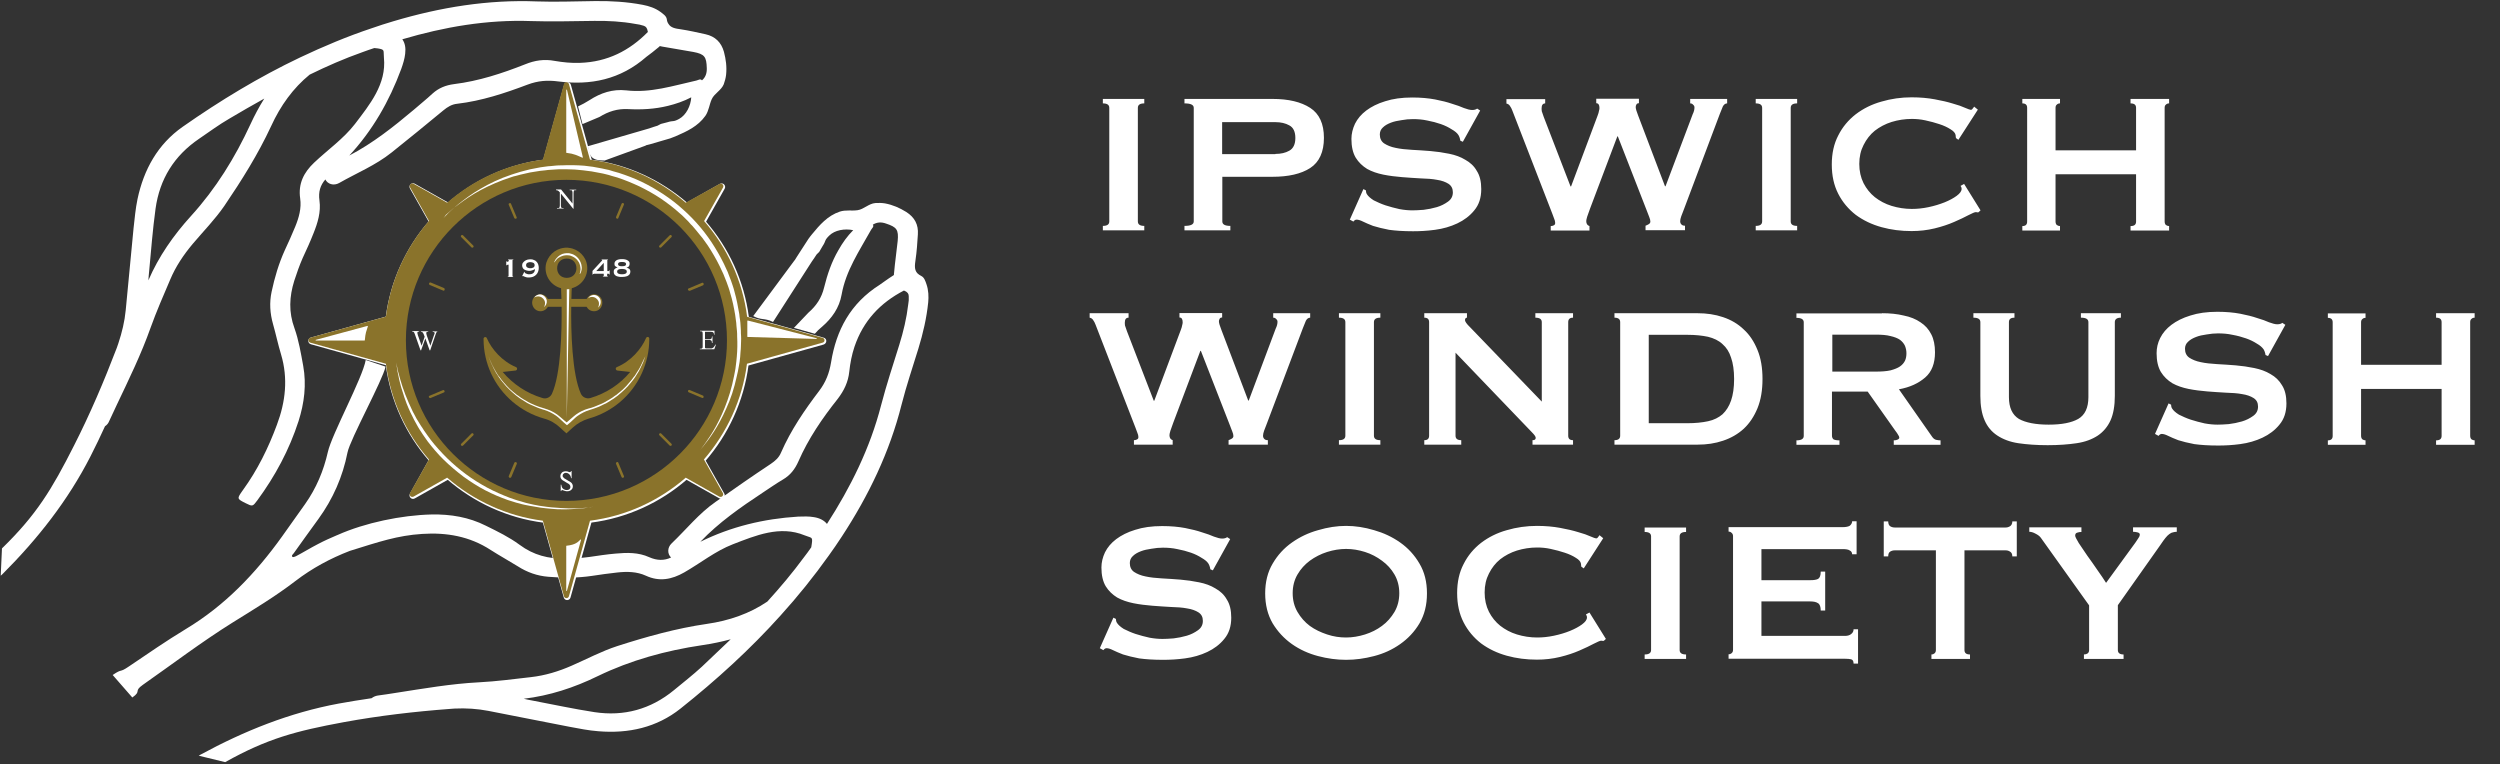 <?xml version="1.0" encoding="utf-8"?>
<!-- Generator: Adobe Illustrator 27.6.1, SVG Export Plug-In . SVG Version: 6.00 Build 0)  -->
<svg version="1.1" id="Layer_1" xmlns="http://www.w3.org/2000/svg" xmlns:xlink="http://www.w3.org/1999/xlink" x="0px" y="0px"
	 viewBox="0 0 1400 428" style="enable-background:new 0 0 1400 428;" xml:space="preserve">
<rect x="0" y="0" width="1400" height="428" fill="#333333" stroke="none"/>
<style type="text/css">
	.st0{clip-path:url(#SVGID_00000155135193110751597470000011864860989572094607_);}
	.st1{fill:#FFFFFF;}
	.st2{fill:#8A732B;}
	.st3{fill:none;stroke:#FFFFFF;stroke-miterlimit:10;}
</style>
<g>
	<defs>
		<rect id="SVGID_1_" y="0" width="1400" height="428"/>
	</defs>
	<clipPath id="SVGID_00000088124321980738223580000003822457693227319472_">
		<use xlink:href="#SVGID_1_"  style="overflow:visible;"/>
	</clipPath>
	<g style="clip-path:url(#SVGID_00000088124321980738223580000003822457693227319472_);">
		<path class="st1" d="M617.6,126.5c2.4,0,3.6-0.8,3.6-2.5V60.4c0-1.7-1.2-2.5-3.6-2.5v-2.5h23.2v2.5c-2.4,0-3.6,0.8-3.6,2.5V124
			c0,1.7,1.2,2.5,3.6,2.5v2.5h-23.2V126.5z M714.2,86.2c3.1,0,5.7-0.6,7.8-1.8c2.2-1.2,3.4-3.6,3.4-7.1s-1.1-5.9-3.4-7.1
			c-2.1-1.2-4.8-1.8-7.8-1.8h-29.8v17.9H714.2z M663.3,129v-2.5c3.5,0,5.2-0.8,5.2-2.5V60.4c0-1.7-1.7-2.5-5.2-2.5v-2.5h49.3
			c9,0,16,1.7,21.1,5c5.1,3.3,7.7,8.9,7.7,16.8s-2.6,13.6-7.7,16.9c-5.1,3.3-12.2,4.9-21.1,4.9h-28.1V124c0,1.7,1.5,2.5,4.5,2.5v2.5
			H663.3z M763.5,105.9l1.4,0.7c0,0.8,0.2,1.6,0.6,2.2c0.7,1.1,1.9,2.2,3.8,3.4c2,1,4.2,2,6.6,2.8c2.5,0.8,5.1,1.5,7.8,2.1
			c2.7,0.5,5.1,0.7,7.3,0.7c1.6,0,3.6-0.1,6.2-0.3c2.5-0.3,5-0.8,7.4-1.5c2.4-0.7,4.5-1.8,6.3-3.1s2.7-3,2.7-5.2
			c0-2.1-0.8-3.7-2.5-4.8c-1.6-1-3.7-1.8-6.4-2.2c-2.6-0.5-5.6-0.7-9.1-0.8c-3.4-0.2-6.8-0.4-10.4-0.7s-7-0.7-10.5-1.4
			c-3.4-0.7-6.4-1.7-9.1-3.2c-2.6-1.6-4.8-3.7-6.4-6.3c-1.6-2.7-2.4-6.2-2.4-10.5c0-2.9,0.7-5.7,2-8.5c1.4-2.8,3.5-5.3,6.3-7.4
			c2.8-2.1,6.3-3.9,10.6-5.2c4.3-1.4,9.3-2.1,15.1-2.1c4.9,0,9.2,0.4,12.9,1.1c3.6,0.7,6.8,1.5,9.4,2.4c2.7,0.8,4.9,1.6,6.7,2.4
			c1.9,0.7,3.4,1.1,4.6,1.1c1.3,0,2.2-0.3,2.8-0.8l1.7,1.1l-9.7,17.5l-1.4-0.6c-0.2-1.3-0.6-2.4-1.1-3.2c-0.7-1.1-2-2.2-3.8-3.2
			c-1.7-1.1-3.7-2.1-6-2.9c-2.3-0.8-4.9-1.5-7.6-2c-2.7-0.6-5.4-0.8-8.1-0.8c-2.1,0-4.2,0.2-6.4,0.6c-2.1,0.3-4.1,0.7-5.9,1.4
			c-1.8,0.7-3.3,1.5-4.5,2.7c-1.1,1-1.7,2.3-1.7,3.9c0,2.2,0.8,3.9,2.4,5c1.7,1.1,3.8,2,6.4,2.5c2.7,0.6,5.7,0.9,9.1,1.1
			c3.5,0.2,7,0.4,10.5,0.7c3.5,0.3,7,0.8,10.4,1.5c3.5,0.7,6.5,1.8,9.1,3.4c2.7,1.5,4.9,3.5,6.4,6.2c1.7,2.6,2.5,6,2.5,10.2
			c0,4.9-1.3,8.8-3.9,11.9c-2.5,3.1-5.7,5.5-9.5,7.3c-3.8,1.8-8,3-12.5,3.6c-4.4,0.6-8.5,0.8-12.3,0.8c-5.3,0-9.8-0.3-13.4-0.8
			c-3.5-0.7-6.5-1.4-9-2.2c-2.3-0.9-4.2-1.7-5.6-2.4c-1.4-0.7-2.6-1.1-3.6-1.1c-0.7,0-1.3,0.4-1.8,1.1l-2-1.1L763.5,105.9z
			 M865.4,57.9c-1.4,0-2.1,0.9-2.1,2.7c0,0.5,0,1,0.1,1.7c0.2,0.7,0.6,1.7,1.1,3.2l15,38.9h0.3l14.8-39.5c0.5-1.2,0.7-2.1,0.8-2.7
			c0.2-0.7,0.3-1.2,0.3-1.7c0-1.8-0.6-2.7-1.8-2.7v-2.5h23.9v2.5c-0.7,0-1.1,0.2-1.4,0.7c-0.3,0.5-0.4,1-0.4,1.5
			c0,0.9,0.5,2.5,1.4,4.8l15,39.5h0.3L947.9,64c0.7-1.4,1-2.7,1-3.8c0-0.6-0.2-1.1-0.7-1.5c-0.5-0.6-1-0.8-1.7-0.8v-2.5h20.7v2.5
			c-1,0-1.8,0.6-2.4,1.7c-0.5,1.1-1,2.5-1.7,4.2L943,117.2c-0.6,1.5-1.1,2.8-1.5,3.9c-0.4,1.1-0.6,2.1-0.6,2.8
			c0,0.7,0.2,1.3,0.7,1.8c0.5,0.5,1.1,0.7,2,0.7v2.5h-22.1v-2.5c0.6-0.2,1.1-0.5,1.7-0.8c0.7-0.4,1-0.9,1-1.5c0-0.7-0.2-1.6-0.6-2.5
			c-0.3-0.9-0.8-2.2-1.5-3.9l-16.1-41.3h-0.3l-15.3,40.5c-1.4,3.6-2.1,5.9-2.1,6.9c0,1.5,0.6,2.4,1.8,2.8v2.5h-21.7v-2.5
			c0.6,0,1.1-0.1,1.7-0.4s0.8-0.7,0.8-1.4c0-0.7-0.2-1.5-0.6-2.4c-0.3-0.8-0.6-1.7-1-2.7l-22.4-57.8c-0.4-1-0.8-1.9-1.3-2.5
			c-0.4-0.7-1-1.2-2-1.4v-2.5h21.7V57.9z M983.2,126.5c2.4,0,3.6-0.8,3.6-2.5V60.4c0-1.7-1.2-2.5-3.6-2.5v-2.5h23.2v2.5
			c-2.4,0-3.6,0.8-3.6,2.5V124c0,1.7,1.2,2.5,3.6,2.5v2.5h-23.2V126.5z M1107.9,118.9c-0.3,0-0.6,0-0.8,0c-0.2-0.1-0.4-0.1-0.7-0.1
			c-0.6,0-1.9,0.6-4.1,1.7c-2.1,1.1-4.7,2.4-8,3.8c-3.2,1.4-6.8,2.6-10.9,3.6c-4.1,1-8.4,1.5-12.9,1.5c-5.9,0-11.5-0.7-16.9-2.2
			c-5.4-1.5-10.2-3.8-14.4-6.9c-4.1-3.2-7.4-7.1-9.8-11.8c-2.4-4.7-3.6-10.1-3.6-16.4c0-6.2,1.2-11.6,3.6-16.2
			c2.4-4.8,5.7-8.7,9.8-11.9c4.2-3.2,9-5.6,14.4-7.1c5.4-1.6,11.1-2.4,16.9-2.4c4.8,0,9.1,0.4,12.9,1.1c3.9,0.7,7.3,1.5,10.2,2.4
			c2.9,0.8,5.2,1.6,6.9,2.4c1.7,0.7,2.7,1.1,3.1,1.1c0.5,0,0.8-0.2,1.1-0.7c0.4-0.5,0.7-0.8,0.8-1.1l2.1,1.7l-10.9,16.9l-1.4-1
			c0-0.3,0-0.6-0.1-0.8c0-0.3,0-0.6-0.1-1c-0.2-1-1.1-2.1-2.8-3.1c-1.7-1.1-3.8-2.1-6.3-2.9c-2.4-0.8-5-1.5-7.8-2.1
			c-2.7-0.6-5.2-0.8-7.6-0.8c-3.9,0-7.7,0.6-11.3,1.7c-3.5,1.1-6.7,2.8-9.4,4.9c-2.6,2.1-4.7,4.8-6.3,8c-1.6,3.1-2.4,6.6-2.4,10.6
			c0,4,0.8,7.6,2.4,10.8c1.6,3.1,3.7,5.7,6.3,7.8c2.7,2.1,5.8,3.8,9.4,4.9c3.6,1.1,7.4,1.7,11.3,1.7c3,0,6.1-0.3,9.4-1
			c3.3-0.7,6.2-1.6,9-2.7c2.7-1.1,4.9-2.3,6.7-3.6c1.9-1.4,2.8-2.7,2.8-3.9c0-0.7-0.2-1.2-0.6-1.7l2-1.1l9.2,14.8L1107.9,118.9z
			 M1196.2,60.4c0-1.7-1-2.5-3.1-2.5v-2.5h21.6v2.5c-0.7,0-1.3,0.2-1.8,0.7c-0.5,0.4-0.7,1-0.7,1.8V124c0,0.8,0.2,1.5,0.7,2
			c0.6,0.4,1.2,0.6,1.8,0.6v2.5h-21.6v-2.5c2.1,0,3.1-0.8,3.1-2.5V97.6h-45.1V124c0,0.8,0.2,1.5,0.7,2c0.6,0.4,1.2,0.6,1.8,0.6v2.5
			h-21.1v-2.5c1.8,0,2.7-0.8,2.7-2.5V60.4c0-1.7-0.9-2.5-2.7-2.5v-2.5h21.1v2.5c-0.7,0-1.3,0.2-1.8,0.7c-0.5,0.4-0.7,1-0.7,1.8v23.8
			h45.1V60.4z M632,177.9c-1.4,0-2.1,0.9-2.1,2.7c0,0.5,0,1,0.1,1.7c0.2,0.7,0.6,1.7,1.1,3.2l15,38.9h0.3l14.8-39.5
			c0.5-1.2,0.7-2.1,0.8-2.7c0.2-0.7,0.3-1.2,0.3-1.7c0-1.8-0.6-2.7-1.8-2.7v-2.5h23.9v2.5c-0.7,0-1.1,0.2-1.4,0.7
			c-0.3,0.5-0.4,1-0.4,1.5c0,0.9,0.5,2.5,1.4,4.8l15,39.5h0.3l15.1-40.3c0.7-1.4,1-2.7,1-3.8c0-0.6-0.2-1.1-0.7-1.5
			c-0.5-0.6-1-0.8-1.7-0.8v-2.5h20.7v2.5c-1,0-1.8,0.6-2.4,1.7c-0.5,1.1-1,2.5-1.7,4.2l-20.2,53.5c-0.6,1.5-1.1,2.8-1.5,3.9
			c-0.4,1.1-0.6,2.1-0.6,2.8c0,0.7,0.2,1.3,0.7,1.8c0.5,0.5,1.1,0.7,2,0.7v2.5H688v-2.5c0.6-0.2,1.1-0.5,1.7-0.8
			c0.7-0.4,1-0.9,1-1.5c0-0.7-0.2-1.6-0.6-2.5c-0.3-0.9-0.8-2.2-1.5-3.9l-16.1-41.3h-0.3L657,236.8c-1.4,3.6-2.1,5.9-2.1,6.9
			c0,1.5,0.6,2.4,1.8,2.8v2.5H635v-2.5c0.6,0,1.1-0.1,1.7-0.4s0.8-0.7,0.8-1.4c0-0.7-0.2-1.5-0.6-2.4c-0.3-0.8-0.6-1.7-1-2.7
			l-22.4-57.8c-0.4-1-0.8-1.9-1.3-2.5c-0.4-0.7-1-1.2-2-1.4v-2.5H632V177.9z M749.8,246.5c2.4,0,3.6-0.8,3.6-2.5v-63.6
			c0-1.7-1.2-2.5-3.6-2.5v-2.5h23.2v2.5c-2.4,0-3.6,0.8-3.6,2.5V244c0,1.7,1.2,2.5,3.6,2.5v2.5h-23.2V246.5z M797.6,246.5
			c1.8,0,2.7-0.8,2.7-2.5v-63.6c0-1.7-0.9-2.5-2.7-2.5v-2.5h23.9v2.5c-0.7,0-1.1,0.5-1.1,1.4c0,0.7,0.9,2.1,2.8,3.9l40.2,41.7v-44.5
			c0-1.7-1.2-2.5-3.6-2.5v-2.5h21.1v2.5c-1.8,0-2.7,0.8-2.7,2.5V244c0,1.7,0.9,2.5,2.7,2.5v2.5h-22.7v-2.5c1.2,0,1.8-0.4,1.8-1.3
			c0-0.7-0.7-1.7-2.2-3.2l-42.7-44.5V244c0,1.7,1.1,2.5,3.2,2.5v2.5h-20.7V246.5z M945,237c4.4,0,8.2-0.4,11.5-1.1
			c3.3-0.7,6-2.1,8.1-3.9c2.1-2,3.7-4.5,4.8-7.7c1.1-3.2,1.7-7.2,1.7-12c0-4.9-0.6-8.9-1.7-12c-1-3.2-2.6-5.7-4.8-7.6
			c-2.1-2-4.9-3.3-8.1-4.1c-3.3-0.7-7.1-1.1-11.5-1.1h-21.7V237H945z M950.6,175.4c5.1,0,9.9,0.7,14.3,2.2c4.5,1.5,8.4,3.8,11.6,6.9
			c3.3,3,5.8,6.8,7.7,11.5c1.9,4.6,2.8,10,2.8,16.2c0,6.3-0.9,11.7-2.8,16.4c-1.9,4.6-4.4,8.4-7.7,11.5c-3.3,3-7.1,5.2-11.6,6.7
			c-4.4,1.5-9.1,2.2-14.3,2.2h-46.5v-2.5c2.1,0,3.2-0.8,3.2-2.5v-63.6c0-1.7-1.1-2.5-3.2-2.5v-2.5H950.6z M1050.3,208.1
			c3.4,0,6.2-0.2,8.4-0.7c2.2-0.6,4-1.3,5.3-2.2c1.3-0.9,2.2-2,2.8-3.2c0.6-1.3,0.8-2.7,0.8-4.2c0-1.5-0.3-2.8-0.8-4.1
			c-0.6-1.3-1.5-2.4-2.8-3.4c-1.3-0.9-3.1-1.6-5.3-2.1c-2.2-0.6-5-0.8-8.4-0.8h-24.2v20.7H1050.3z M1053.9,175.4
			c4.5,0,8.5,0.4,12.2,1.3c3.6,0.7,6.8,2,9.4,3.8c2.6,1.7,4.6,3.9,6,6.7c1.4,2.7,2.1,6.1,2.1,10.1c0,6.2-1.8,10.9-5.5,14.1
			s-8.5,5.5-14.7,6.6l18.6,26.6c0.6,0.9,1.4,1.5,2.2,1.7c0.9,0.2,1.8,0.3,2.5,0.3v2.5h-26.2v-2.5c0.8,0,1.5-0.1,2.1-0.4
			c0.7-0.3,1-0.7,1-1.1s-0.2-1-0.6-1.5c-0.4-0.7-0.9-1.5-1.7-2.5l-15.4-21.8h-20V244c0,0.8,0.3,1.5,0.8,2c0.7,0.4,1.8,0.6,3.4,0.6
			v2.5H1006v-2.5c2.7,0,4.1-0.8,4.1-2.5v-63.6c0-1.7-1.4-2.5-4.1-2.5v-2.5H1053.9z M1128.1,177.9c-2.1,0-3.1,0.8-3.1,2.5v42
			c0,5.9,1.9,9.9,5.6,12.2c3.8,2.1,9.4,3.2,16.7,3.2s12.8-1.1,16.5-3.2c3.8-2.2,5.7-6.3,5.7-12.2v-42c0-1.7-1.4-2.5-4.2-2.5v-2.5
			h22.4v2.5c-2.2,0-3.4,0.8-3.4,2.5v41.3c0,5.5-0.8,10.1-2.4,13.7c-1.6,3.5-4,6.4-7.1,8.5c-3.2,2.1-7.1,3.6-11.9,4.3
			c-4.7,0.7-10.1,1.1-16.2,1.1c-6.2,0-11.6-0.4-16.4-1.1c-4.7-0.7-8.6-2.2-11.8-4.3c-3.2-2.1-5.6-5-7.1-8.5
			c-1.6-3.6-2.4-8.2-2.4-13.7v-41.3c0-1.7-1.3-2.5-3.9-2.5v-2.5h23V177.9z M1214.4,225.9l1.4,0.7c0,0.8,0.2,1.6,0.6,2.2
			c0.7,1.1,1.9,2.2,3.8,3.4c2,1,4.2,2,6.6,2.8c2.5,0.8,5.1,1.5,7.8,2.1c2.7,0.5,5.1,0.7,7.3,0.7c1.6,0,3.6-0.1,6.2-0.3
			c2.5-0.3,5-0.8,7.4-1.5c2.4-0.7,4.5-1.8,6.3-3.1c1.8-1.3,2.7-3,2.7-5.2s-0.8-3.7-2.5-4.8c-1.6-1-3.7-1.8-6.4-2.2
			c-2.6-0.5-5.7-0.7-9.1-0.8c-3.4-0.2-6.8-0.4-10.4-0.7c-3.5-0.3-7-0.7-10.5-1.4c-3.4-0.7-6.4-1.7-9.1-3.2c-2.6-1.6-4.8-3.7-6.4-6.3
			c-1.6-2.7-2.4-6.2-2.4-10.5c0-2.9,0.6-5.7,2-8.5c1.4-2.8,3.5-5.3,6.3-7.4c2.8-2.1,6.3-3.9,10.6-5.2c4.3-1.4,9.3-2.1,15.1-2.1
			c4.9,0,9.2,0.4,12.9,1.1c3.6,0.7,6.8,1.5,9.4,2.4c2.7,0.8,5,1.6,6.7,2.4c1.9,0.7,3.4,1.1,4.6,1.1c1.3,0,2.2-0.3,2.8-0.8l1.7,1.1
			l-9.7,17.5l-1.4-0.6c-0.2-1.3-0.6-2.4-1.1-3.2c-0.8-1.1-2-2.2-3.8-3.2c-1.7-1.1-3.7-2.1-6-2.9c-2.3-0.8-4.8-1.5-7.6-2
			c-2.7-0.6-5.4-0.8-8.1-0.8c-2,0-4.2,0.2-6.4,0.6c-2.2,0.3-4.1,0.7-5.9,1.4s-3.3,1.5-4.5,2.7c-1.1,1-1.7,2.3-1.7,3.9
			c0,2.2,0.8,3.9,2.4,5c1.7,1.1,3.8,2,6.4,2.5c2.7,0.6,5.7,0.9,9.1,1.1c3.4,0.2,6.9,0.4,10.5,0.7c3.5,0.3,7,0.8,10.4,1.5
			c3.4,0.7,6.5,1.8,9.1,3.4c2.7,1.5,4.8,3.5,6.4,6.2c1.7,2.6,2.5,6,2.5,10.2c0,4.9-1.3,8.8-3.9,11.9c-2.5,3.1-5.7,5.5-9.5,7.3
			c-3.8,1.8-8,3-12.5,3.6c-4.4,0.6-8.5,0.8-12.3,0.8c-5.3,0-9.8-0.3-13.4-0.8c-3.6-0.7-6.5-1.4-9-2.2c-2.3-0.9-4.2-1.7-5.6-2.4
			c-1.4-0.7-2.6-1.1-3.6-1.1c-0.7,0-1.3,0.4-1.8,1.1l-2-1.1L1214.4,225.9z M1367.3,180.4c0-1.7-1-2.5-3.1-2.5v-2.5h21.6v2.5
			c-0.7,0-1.3,0.2-1.8,0.7c-0.5,0.4-0.7,1-0.7,1.8V244c0,0.8,0.2,1.5,0.7,2c0.6,0.4,1.2,0.6,1.8,0.6v2.5h-21.6v-2.5
			c2.1,0,3.1-0.8,3.1-2.5v-26.3h-45.1V244c0,0.8,0.2,1.5,0.7,2c0.6,0.4,1.2,0.6,1.8,0.6v2.5h-21.1v-2.5c1.8,0,2.7-0.8,2.7-2.5v-63.6
			c0-1.7-0.9-2.5-2.7-2.5v-2.5h21.1v2.5c-0.7,0-1.3,0.2-1.8,0.7c-0.5,0.4-0.7,1-0.7,1.8v23.8h45.1V180.4z M623.5,345.9l1.4,0.7
			c0,0.8,0.2,1.6,0.6,2.2c0.7,1.1,1.9,2.2,3.8,3.4c2,1,4.2,2,6.6,2.8c2.5,0.8,5.1,1.5,7.8,2.1c2.7,0.5,5.1,0.7,7.3,0.7
			c1.6,0,3.6-0.1,6.2-0.3c2.5-0.3,5-0.8,7.4-1.5c2.4-0.7,4.5-1.8,6.3-3.1s2.7-3,2.7-5.2s-0.8-3.7-2.5-4.8c-1.6-1-3.7-1.8-6.4-2.2
			c-2.6-0.5-5.6-0.7-9.1-0.8c-3.4-0.2-6.8-0.4-10.4-0.7s-7-0.7-10.5-1.4c-3.4-0.7-6.4-1.7-9.1-3.2c-2.6-1.6-4.8-3.7-6.4-6.3
			c-1.6-2.7-2.4-6.2-2.4-10.5c0-2.9,0.7-5.7,2-8.5c1.4-2.8,3.5-5.3,6.3-7.4c2.8-2.1,6.3-3.9,10.6-5.2c4.3-1.4,9.3-2.1,15.1-2.1
			c4.9,0,9.2,0.4,12.9,1.1c3.6,0.7,6.8,1.5,9.4,2.4c2.7,0.8,4.9,1.6,6.7,2.4c1.9,0.7,3.4,1.1,4.6,1.1c1.3,0,2.2-0.3,2.8-0.8l1.7,1.1
			l-9.7,17.5l-1.4-0.6c-0.2-1.3-0.6-2.4-1.1-3.2c-0.7-1.1-2-2.2-3.8-3.2c-1.7-1.1-3.7-2.1-6-2.9c-2.3-0.8-4.9-1.5-7.6-2
			c-2.7-0.6-5.4-0.8-8.1-0.8c-2.1,0-4.2,0.2-6.4,0.6c-2.1,0.3-4.1,0.7-5.9,1.4c-1.8,0.7-3.3,1.5-4.5,2.7c-1.1,1-1.7,2.3-1.7,3.9
			c0,2.2,0.8,3.9,2.4,5c1.7,1.1,3.8,2,6.4,2.5c2.7,0.6,5.7,0.9,9.1,1.1c3.5,0.2,7,0.4,10.5,0.7s7,0.8,10.4,1.5
			c3.5,0.7,6.5,1.8,9.1,3.4c2.7,1.5,4.9,3.5,6.4,6.2c1.7,2.6,2.5,6,2.5,10.2c0,4.9-1.3,8.8-3.9,11.9c-2.5,3.1-5.7,5.5-9.5,7.3
			s-8,3-12.5,3.6c-4.4,0.6-8.5,0.8-12.3,0.8c-5.3,0-9.8-0.3-13.4-0.8c-3.5-0.7-6.5-1.4-9-2.2c-2.3-0.9-4.2-1.7-5.6-2.4
			c-1.4-0.7-2.6-1.1-3.6-1.1c-0.7,0-1.3,0.4-1.8,1.1l-2-1.1L623.5,345.9z M753.8,307.4c-3.5,0-7.1,0.6-10.6,1.7
			c-3.5,1.1-6.8,2.8-9.7,4.9c-2.8,2.1-5.1,4.6-6.9,7.7c-1.8,3.1-2.7,6.6-2.7,10.5c0,3.9,0.9,7.4,2.7,10.5c1.8,3.1,4.1,5.7,6.9,7.8
			c2.9,2.1,6.1,3.6,9.7,4.8s7.1,1.7,10.6,1.7s7.1-0.6,10.6-1.7s6.7-2.7,9.5-4.8c2.9-2.1,5.2-4.8,7-7.8c1.8-3.1,2.7-6.6,2.7-10.5
			c0-3.9-0.9-7.4-2.7-10.5c-1.8-3.1-4.1-5.6-7-7.7c-2.8-2.1-6-3.8-9.5-4.9C760.9,308,757.4,307.4,753.8,307.4z M753.8,294.5
			c5.1,0,10.4,0.8,15.7,2.4c5.3,1.5,10.2,3.8,14.6,6.9c4.4,3.1,8,7,10.8,11.8c2.8,4.7,4.2,10.2,4.2,16.7s-1.4,12-4.2,16.8
			c-2.8,4.7-6.4,8.5-10.8,11.6c-4.4,3.1-9.2,5.3-14.6,6.7s-10.5,2.1-15.7,2.1s-10.4-0.7-15.7-2.1s-10.2-3.6-14.6-6.7
			c-4.4-3.1-8-7-10.8-11.6c-2.8-4.8-4.2-10.4-4.2-16.8s1.4-12,4.2-16.7c2.8-4.8,6.4-8.7,10.8-11.8c4.4-3.1,9.2-5.4,14.6-6.9
			C743.5,295.3,748.7,294.5,753.8,294.5z M898.1,358.9c-0.3,0-0.6,0-0.8,0c-0.2-0.1-0.4-0.1-0.7-0.1c-0.6,0-1.9,0.6-4.1,1.7
			c-2.1,1.1-4.7,2.4-8,3.8c-3.2,1.4-6.8,2.6-10.9,3.6c-4.1,1-8.4,1.5-12.9,1.5c-5.9,0-11.5-0.7-16.9-2.2c-5.4-1.5-10.2-3.8-14.4-6.9
			c-4.1-3.2-7.4-7.1-9.8-11.8c-2.4-4.7-3.6-10.1-3.6-16.4c0-6.2,1.2-11.6,3.6-16.2c2.4-4.8,5.7-8.7,9.8-11.9c4.2-3.2,9-5.6,14.4-7.1
			c5.4-1.6,11.1-2.4,16.9-2.4c4.8,0,9.1,0.4,12.9,1.1c3.9,0.7,7.3,1.5,10.2,2.4c2.9,0.8,5.2,1.6,6.9,2.4c1.7,0.7,2.7,1.1,3.1,1.1
			c0.5,0,0.8-0.2,1.1-0.7c0.4-0.5,0.7-0.8,0.8-1.1l2.1,1.7l-10.9,16.9l-1.4-1c0-0.3,0-0.6-0.1-0.8c0-0.3,0-0.6-0.1-1
			c-0.2-1-1.1-2.1-2.8-3.1c-1.7-1.1-3.8-2.1-6.3-2.9c-2.4-0.8-5-1.5-7.8-2.1c-2.7-0.6-5.2-0.8-7.6-0.8c-3.9,0-7.7,0.6-11.3,1.7
			c-3.5,1.1-6.7,2.8-9.4,4.9c-2.6,2.1-4.7,4.8-6.3,8c-1.6,3.1-2.4,6.6-2.4,10.6s0.8,7.6,2.4,10.8c1.6,3.1,3.7,5.7,6.3,7.8
			c2.7,2.1,5.8,3.8,9.4,4.9c3.6,1.1,7.4,1.7,11.3,1.7c3,0,6.1-0.3,9.4-1c3.3-0.7,6.3-1.6,9-2.7c2.7-1.1,4.9-2.3,6.7-3.6
			c1.9-1.4,2.8-2.7,2.8-3.9c0-0.7-0.2-1.2-0.6-1.7l2-1.1l9.2,14.8L898.1,358.9z M921,366.5c2.4,0,3.6-0.8,3.6-2.5v-63.6
			c0-1.7-1.2-2.5-3.6-2.5v-2.5h23.2v2.5c-2.4,0-3.6,0.8-3.6,2.5V364c0,1.7,1.2,2.5,3.6,2.5v2.5H921V366.5z M1037.2,310.5
			c0-1-0.4-1.8-1.3-2.2c-0.8-0.6-2.1-0.8-4.1-0.8h-45.4v17.4h27.4c1.9,0,3.3-0.2,4.3-0.7c1-0.6,1.5-1.9,1.5-4.1h2.5v21.8h-2.5
			c0-2.1-0.5-3.5-1.5-4.1c-1-0.7-2.5-1-4.3-1h-27.4v19.3h46.8c1.4,0,2.5-0.3,3.4-1c0.9-0.7,1.4-1.5,1.4-2.7h2.5v19.2h-2.5
			c0-1.4-0.5-2.2-1.4-2.4c-0.8-0.2-2-0.3-3.4-0.3H968v-2.5c0.7,0,1.2-0.2,1.7-0.6c0.6-0.5,0.8-1.1,0.8-2v-63.6
			c0-0.8-0.3-1.4-0.8-1.8c-0.5-0.5-1-0.7-1.7-0.7v-2.5h63.8c2,0,3.3-0.3,4.1-0.8c0.8-0.7,1.3-1.5,1.3-2.5h2.5v18.5H1037.2z
			 M1100.1,364c0,1.7,1,2.5,3.1,2.5v2.5h-21.6v-2.5c0.7,0,1.2-0.2,1.7-0.6c0.6-0.5,0.8-1.1,0.8-2v-55.7H1061c-0.8,0-1.7,0.2-2.5,0.7
			c-0.8,0.5-1.1,1.4-1.1,2.7h-2.5V292h2.5c0,1.3,0.4,2.2,1.1,2.7c0.8,0.5,1.7,0.7,2.5,0.7h62.2c0.8,0,1.6-0.2,2.4-0.7
			c0.8-0.5,1.3-1.4,1.3-2.7h2.5v19.6h-2.5c0-1.3-0.4-2.2-1.3-2.7c-0.8-0.5-1.5-0.7-2.4-0.7h-23.1V364z M1165.6,295.4v2.5
			c-0.8,0-1.6,0.1-2.4,0.4c-0.7,0.2-1.1,0.7-1.1,1.7c0,0.6,0.7,1.9,2,4.1c1.4,2.1,3,4.4,4.8,7.1c1.9,2.6,3.8,5.3,5.7,8.1
			c2,2.8,3.6,5.2,4.8,7.1l16.4-22.5c0.8-1.1,1.4-2,1.8-2.7c0.5-0.7,0.7-1.3,0.7-1.8c0-0.7-0.5-1.1-1.4-1.3c-0.8-0.2-1.6-0.3-2.4-0.3
			v-2.5h24.5v2.5c-0.7,0-1.4,0.1-2.1,0.3c-0.7,0.1-1.3,0.4-2.1,1c-0.7,0.5-1.4,1.2-2.2,2.2c-0.7,0.9-1.7,2.2-2.8,3.9l-23.8,33.7V364
			c0,1.7,1.1,2.5,3.2,2.5v2.5H1167v-2.5c0.8,0,1.5-0.2,2.1-0.6c0.6-0.5,0.8-1.1,0.8-2V339l-27-37.8c-0.6-0.9-1.7-1.7-3.1-2.4
			c-1.3-0.7-2.4-1-3.4-1v-2.5H1165.6z"/>
		<path class="st1" d="M508.6,170.5c-0.9,7.7-2.7,15.2-5,22.6c-3.5,11.2-7.2,22.4-10.2,33.9c-6.2,24.1-17.1,45.9-30.3,66.4
			c-1.6-2-4.1-3.3-7.3-3.8c-2.8-0.5-5.9-0.4-8.8-0.3c-19.3,1.2-37.6,5.6-54.8,14.1c10.3-10.8,22.5-19.3,34.9-27.5
			c3.8-2.5,7.5-5.1,11.4-7.4c4.1-2.4,6.7-5.8,8.6-10.1c5.6-12.8,13.4-24.2,22-35c3.6-4.7,5.9-9.5,6.5-15.3c0.5-4.7,1.4-9.4,2.9-13.9
			c4.9-14.5,14.4-24.6,27.7-31.5c0.2,0.1,0.3,0.2,0.5,0.2c1.5,0.7,2.2,1.6,2.2,3C509,167.4,508.9,169,508.6,170.5z M393,373.4
			c-5,4.6-10.4,8.8-15.6,13.1c-13,10.7-28,14.8-44.5,12.3c-11.7-1.8-23.2-4.3-34.8-6.5c-1.7-0.3-3.2-0.6-4.8-1
			c14.4-1.7,28.2-6.2,41.5-12.7c18.4-8.9,38.1-14.3,58.4-17.3c5.5-0.8,10.8-1.9,16-3.3C403.9,363.1,398.4,368.3,393,373.4z
			 M518.8,159.1c-0.6-1.7-1.2-3.7-2.8-4.5c-1-0.5-1.7-1-2.3-1.6c-1.8-2-1.4-4.6-1-7.5c0.7-4.7,1-9.5,1.3-14.2
			c0.4-5.5-1.8-9.6-6.5-12.6c-3.7-2.3-7.6-4-11.9-4.8c-1.8-0.3-3.6-0.3-5.4-0.2c-3.7,0.3-6.5,3.5-9.9,4c-3.3,0.5-6.7-0.3-10,0.8
			c-6.9,2.3-11.3,7.5-15.6,12.7c-0.7,0.9-1.4,1.7-2,2.6l-6.4,9.9c-0.4,0.7-0.8,1.4-1.3,2.1c0,0,0-0.1,0-0.1L421.8,177
			c4.6,2.5,6.3,0.9,11.1,3.3l21.7-33.8c0.3-0.4,2.5-3.6,2.7-4l1.5-1.5l1.8-3.1c2.2-3.3,0.8-3,3.7-5.9c3.2-3.2,8.8-4.1,13.5-3.1
			c-3.3,3.3-6,7.1-8.3,11.2c-3.8,6.5-6.2,13.6-8,20.9c-1.4,5.8-4.3,10.2-8.8,14.1l-8.1,8.5l11.7,3.3c1.6-1.8,2-2.2,3.9-3.8
			c5.7-4.9,9.8-10.7,11.1-18.1c2.4-13.5,10-24.6,16.5-36.3c0.5-0.9,1.8-1.8,1-2.9c2.3-1.4,4.6-1.6,7.4-0.6c6,2,7.1,3.4,6.5,9.8
			c-0.6,5.9-1.5,11.7-2,17.6c-0.1,0.5-0.1,1-0.1,1.4c-0.2,0.2-0.4,0.3-0.6,0.4c-1.3,0.9-2.7,1.7-4,2.7c-1.3,0.9-2.6,1.8-3.4,2.4
			c-16.4,10.4-24.3,25.4-27.2,43.4c-1,6-2.9,11-6.6,15.9c-8.2,10.8-15.9,22-21.4,34.6c-1.2,2.9-3.3,4.7-5.8,6.4
			c-10.4,6.9-20.6,14-30.8,21.2c-9.4,6.5-16.5,15.5-24.7,23.3c-2.5,2.4-2.4,5.9-0.3,7.9c-3.8,1.8-7.8,1.8-12.3-0.2
			c-5.9-2.7-12.4-2.6-18.7-2c-4.9,0.4-9.9,1.2-14.8,1.9c-4.5,0.6-9,0.9-13.5,0.9c-9.3,0.2-17.7-1.9-25.5-7.7
			c-5.8-4.3-12.4-7.5-18.9-10.7c-9.5-4.8-19.8-6.5-30.4-6.3c-16.9,0.4-37.2,4.6-52.7,11.5c-0.2,0.1-0.3,0.1-0.5,0.2
			c-3.5,1.5-6.9,3-10.3,4.8c-4.3,2.2-8.3,4.7-12.5,6.9c-0.6,0.3-1.6,0.6-1.9,0.4c-0.8-0.9,0.3-1.5,0.7-2.1
			c4.6-6.4,9.2-12.9,13.9-19.3c8.1-11.2,13.5-23.5,16.2-37.1c1.4-7.3,19.9-40.8,21.3-48.1l-11.1-3.7c-1.7,10-19,41.6-21.2,51.5
			c-2.4,10.6-6.5,20.3-12.7,29.1c-4.3,6.1-8.7,12.2-13,18.3C143.2,321,126,339.1,104,352.3c-10.9,6.6-21.3,13.8-31.8,20.9
			c-5.7,3.9-3.4,0.9-9.1,4.8l11,12.6c5.4-3.8,0.5-3.3,5.9-7.1c16.7-11.7,33-24.1,50.3-34.9c11.9-7.4,23.9-14.6,35.1-23.2
			c9.4-7.2,19.6-12.7,30.5-16.9c16.4-5.1,26.6-8.6,40.5-9.5c13.6-0.9,26.6,1.3,38.4,9c5,3.2,10.1,6,15.1,9.1
			c5.3,3.4,10.9,5.4,17.2,5.9c8.2,0.7,16.3,0.7,24.4-0.5c4.7-0.7,9.4-1.4,14.2-1.9c5.5-0.6,11-0.5,16,1.8c7.6,3.5,14.5,2.1,21.4-1.8
			c9.1-5.2,17.5-12,27.3-15.8c12.7-4.9,26.4-10.7,40.2-5c3.9,1.6,4.6,0.6,4,4.8c-0.1,0.7-0.2,1.3-0.3,1.9c-1.3,1.9-2.7,3.8-4.1,5.6
			c-6.4,8.7-13.3,16.9-20.5,24.8c-9.9,6.7-21.3,10.7-33.9,12.5c-17.1,2.5-33.6,7.1-50.1,12.4c-8.9,2.9-17.1,7.3-25.6,11
			c-7.3,3.2-14.8,5.5-22.8,6.4c-9.7,1.1-19.3,2.4-29.1,2.9c-15.6,0.8-31,3.5-46.5,5.9c-3.4,0.5-6.7,1.1-10.1,1.5
			c-1.3,0.2-2.5,0.7-3.5,1.5c-6.2,0.9-12.3,1.9-18.4,3c-27.5,5.1-52.9,15.3-77.4,28.6c-0.4,0.2-0.7,0.4-1,0.6l14.8,3.6
			c23.6-13.2,39.5-17.4,66.5-22.4c19.7-3.6,39.4-5.9,59.3-7.4c0.9-0.1,1.8-0.1,2.7-0.2c6.4-0.3,12.7,0.1,18.9,1.3
			c15.1,2.9,30.2,6,45.4,8.9c5.4,1,10.7,2.1,16.2,2.5c16.9,1.4,32.7-2.1,46-12.7c20.1-16,38.9-33.1,55.9-52
			c9.7-10.7,18.8-22,27.2-33.8c2.5-3.4,4.8-6.9,7.2-10.5c15-22.9,26.8-47.3,33.5-74c2.7-10.6,6.2-20.9,9.4-31.3
			c2.6-8.5,4.6-17.1,5.5-25.9C520.1,166.2,520,162.5,518.8,159.1z"/>
		<path class="st1" d="M324.8,35.2c-4.8,0.2-9.5-0.3-14.2-1.1c-5.8-1.1-11.1-0.3-16.5,1.9c-12.9,5.1-26,9.4-39.8,11.1
			c-4.7,0.6-8.7,2.2-12.2,5.4c-3.3,3.1-6.9,5.9-10.3,8.9c-11.4,9.6-23,18.8-36.2,25.7c13-14,22.4-30.4,29.1-48.5
			c1-2.8,1.9-5.7,2.2-8.5c0.4-3.3-0.1-6-1.6-8.1c23.4-6.9,47.3-11.1,72.2-10.2c11.8,0.4,23.6,0,35.3-0.1c7.7-0.1,15.4,0.3,23,1.7
			c1.6,0.2,3.1,0.5,4.6,1c1.4,0.4,2,1.4,2.3,3c0,0.2,0.1,0.4,0.1,0.5C352.5,28.4,340.1,34.7,324.8,35.2z M140.2,69.7
			c-8.6,18.6-19.3,35.9-33.1,51.1c-10,11-18.3,22.9-24,36.2c0.1-1.6,0.2-3.2,0.4-4.9c1.1-11.7,2-23.5,3.6-35.2
			c2.3-16.6,10.4-29.7,24.4-39.2c5.6-3.8,11.1-7.9,17-11.3c6.5-3.8,12.9-7.6,19.5-11.2C145.1,59.8,142.5,64.7,140.2,69.7z M405.4,29
			c-1.5-5.3-4.9-8.6-10.2-9.8c-4.6-1-9.3-2.1-14-2.8c-2.9-0.4-5.6-0.8-6.9-3.1c-0.5-0.7-0.8-1.6-0.9-2.6c-0.3-1.8-2.1-2.9-3.5-4
			c-3-2.2-6.4-3.3-10-4C351,1,342.2,0.5,333.3,0.6c-10.9,0.1-21.8,0.6-32.6,0.2c-27.5-1.1-54.2,3.3-80.4,11.1
			c-4.1,1.2-8.1,2.5-12.1,3.9c-13.8,4.6-27.1,10.2-40.2,16.4c-22.9,10.9-44.7,24.1-65.7,38.8c-14,9.8-21.8,24-25.3,40.5
			c-1.1,5.3-1.6,10.8-2.2,16.2c-1.5,15.3-2.9,30.7-4.4,46c-0.6,6.3-2.1,12.5-4.1,18.5c-0.3,0.9-0.6,1.7-0.9,2.6
			c-7.1,18.6-14.9,36.9-24,54.8c-12.4,24.5-20.9,38.6-40.3,57.5l-0.7,15.3c0.3-0.3,0.6-0.5,0.9-0.8C21,301.9,38,280.4,50.7,255.5
			c2.8-5.5,5.5-11.1,8.1-16.8c1.1-0.7,1.9-1.7,2.4-3c1.4-3.1,2.9-6.2,4.3-9.2c6.7-14.1,13.6-28.2,18.8-42.9c3.3-9.2,7.2-18.1,11-27
			c3.1-7.4,7.5-13.9,12.6-20c6-7.1,12.5-13.7,17.8-21.4c9.7-14.3,18.8-28.8,26.1-44.5c5.3-11.6,12.4-21.4,21.6-28.9
			c9.6-4.7,19.4-9,29.6-12.6c2.2-0.8,4.4-1.6,6.6-2.3c0.7,0.1,1.3,0.1,1.9,0.2c4.3,0.7,3.1,1.1,3.5,5.2c1.5,14.8-8,26.3-16.2,37.1
			c-6.4,8.3-15.3,14.5-22.9,21.7c-5.7,5.4-9,11.7-7.8,20c0.8,5.5-0.7,10.8-2.8,15.9c-1.8,4.4-3.8,8.8-5.8,13.1
			c-3.4,7.5-5.7,15.3-7.4,23.3c-1.3,6.1-0.9,12.1,0.8,18.1c1.6,5.6,2.8,11.4,4.5,17c4,13.4,2.5,26.5-2.3,39.3
			c-4.8,13-10.9,25.4-19.1,36.7c-3.4,4.8-3.4,4.8,1.6,7.3c3.8,1.9,3.9,1.9,6.5-1.6c10-13.6,17.9-28.3,23.1-44.4
			c3.2-10.1,4.5-20.4,2.6-30.9c-1.3-7.1-2.5-14.4-4.9-21.1c-3.3-9-2.9-17.7-0.1-26.6c1.4-4.3,2.9-8.6,4.7-12.7
			c2.1-4.5,4.2-9.1,6-13.7c2.4-5.9,4.3-12.1,3.4-18.5c-0.7-4.9,0.5-8.6,3.3-11.8c1.3,2.6,4.6,3.7,7.7,2c9.8-5.6,20.4-9.9,29.4-17.1
			c9.7-7.8,19.4-15.6,29-23.6c2.3-1.9,4.7-3.4,7.8-3.7c13.6-1.6,26.6-5.9,39.3-10.7c5.8-2.2,11.2-2.6,17.2-1.8
			c18.1,2.3,34.8-1,49.4-13.8c0.8-0.6,2-1.5,3.3-2.5c1.2-1,2.5-2,3.7-3c0.2-0.2,0.3-0.3,0.5-0.5c0.4,0.1,0.9,0.2,1.4,0.3
			c5.8,1.1,11.6,1.9,17.4,3c6.3,1.2,7.3,2.7,7.5,9c0.1,2.9-0.7,5.2-2.7,6.9c-0.9-1.1-2.1-0.1-3.1,0.1c-13,2.9-25.8,7.1-39.4,5.5
			c-7.5-0.8-14.2,1.4-20.5,5.5c-2.1,1.3-4.2,2.5-6.4,3.5l2.5,9.9l9.5-4c5-3.1,10.1-4.7,16-4.4c7.5,0.4,15,0,22.3-1.8
			c4.5-1.1,8.9-2.6,13.1-4.8c-0.3,4.8-2.8,9.9-6.8,12.1c-3.5,1.9-2.9,0.7-6.7,1.9l-3.5,0.9l-1.9,1c-0.5,0.1-4.1,1.3-4.6,1.5
			l-34.4,10c0.9,5.3,1.7,8.1,9.4,8l23.1-8.4c0,0-0.1-0.1-0.1-0.1c0.8-0.2,1.6-0.4,2.4-0.6l11.3-3.3c1-0.4,2.1-0.8,3.1-1.2
			c6.2-2.7,12.4-5.5,16.6-11.4c2-2.9,2.2-6.4,3.6-9.4c1.4-3.1,5.3-4.9,6.7-8.3c0.6-1.7,1.1-3.5,1.3-5.2
			C407.1,37.4,406.5,33.2,405.4,29z"/>
		<path class="st2" d="M332.7,164.8c-1.8,0-3.4,1.1-4.2,2.6h-21.7c-0.8-1.5-2.3-2.6-4.2-2.6c-2.6,0-4.6,2.1-4.6,4.7
			c0,2.6,2.1,4.8,4.6,4.8c1.8,0,3.4-1,4.2-2.5h21.7c0.8,1.5,2.3,2.5,4.2,2.5c2.6,0,4.6-2.2,4.6-4.7
			C337.4,167,335.3,164.8,332.7,164.8z"/>
		<path class="st2" d="M317.4,144.8c3.4,0,5.4,2.4,5.4,5.4c0,3-2.1,5.4-5.4,5.4c-3.4,0-5.4-2.4-5.4-5.4
			C312,147.2,314,144.8,317.4,144.8z M361.8,189.3c-2.6,6.1-8.5,13-16.4,16.3c-0.9,0.4-0.7,1.7,0.3,1.9l7.2,0.8
			c-5.7,6.9-13.5,12-22.3,14.6c-2.1,0.6-4.4-0.4-5.3-2.4c-5-11-5.6-35.1-5.4-49.1c0-1.6,0-3.1,0.1-4.4c0.1-2.7,0.1-4.7,0.2-5.6
			c5.4-1.4,9.3-6.6,8.6-12.6c-0.6-5.2-4.9-9.4-10.2-10c-0.4-0.1-0.9-0.1-1.4-0.1c-0.5,0-1,0-1.4,0.1c-5.2,0.6-9.5,4.8-10.2,10
			c-0.7,6,3.2,11.2,8.6,12.6c0,0.9,0.1,2.9,0.2,5.6c0,1.3,0.1,2.8,0.1,4.4c0.2,14-0.4,38.1-5.4,49.1c-0.9,2-3.2,3.1-5.3,2.4
			c-8.8-2.6-16.5-7.8-22.3-14.6l7.2-0.8c1-0.1,1.2-1.5,0.3-1.9c-7.9-3.3-13.8-10.2-16.4-16.3c-0.4-0.9-1.8-0.6-1.8,0.4v0.1
			c0,6.9,1.5,13.4,4.2,19.3c5.6,12.2,16.5,21.6,29.7,25.3c3.4,0.9,6.5,2.7,9,5.1c1.4,1.2,2.5,2.4,3.3,3c0.1,0.1,0.2,0.1,0.2,0.2
			c0.1-0.1,0.2-0.1,0.2-0.2c0.7-0.6,1.9-1.7,3.3-3c2.6-2.4,5.7-4.1,9-5.1c13.2-3.7,24.1-13,29.7-25.3c2.7-5.9,4.2-12.4,4.2-19.3
			v-0.1C363.7,188.6,362.2,188.3,361.8,189.3z"/>
		<path class="st1" d="M359.7,203c-0.3,0.6-0.5,1.1-0.8,1.7c-0.3,0.6-0.6,1.1-0.9,1.7l-1,1.6c-0.3,0.5-0.7,1-1,1.6l-0.5,0.8
			l-0.6,0.7c-0.4,0.5-0.7,1-1.1,1.5c-0.8,1-1.6,1.9-2.4,2.8l-0.6,0.7l-0.7,0.7c-0.4,0.4-0.9,0.9-1.3,1.3l-1.4,1.2
			c-0.5,0.4-1,0.8-1.5,1.2l-0.7,0.6l-0.8,0.5c-0.5,0.3-1,0.7-1.5,1.1l-1.6,1c-0.5,0.3-1.1,0.6-1.6,0.9l-0.8,0.5l-0.8,0.4
			c-0.6,0.3-1.1,0.6-1.7,0.8c-1.1,0.5-2.3,1-3.4,1.4c-1.1,0.5-2.4,0.8-3.5,1.1c-2.5,0.7-4.8,1.8-6.9,3.3c-0.5,0.4-1,0.8-1.5,1.2
			c-0.5,0.4-0.9,0.8-1.4,1.2l-1.4,1.2l-0.7,0.6c-0.1,0.1-0.2,0.2-0.3,0.2l0,0l0,0c-0.1-0.1-0.2-0.2-0.3-0.2l-0.7-0.6l-1.4-1.2
			c-0.5-0.4-0.9-0.8-1.4-1.2c-0.5-0.4-1-0.8-1.5-1.2c-2.1-1.5-4.5-2.6-6.9-3.3c-1.2-0.4-2.4-0.7-3.5-1.1c-1.2-0.4-2.3-0.9-3.4-1.4
			c-0.6-0.2-1.1-0.5-1.7-0.8l-0.8-0.4l-0.8-0.5c-0.5-0.3-1.1-0.6-1.6-0.9l-1.6-1c-0.5-0.3-1-0.7-1.5-1.1l-0.8-0.5l-0.7-0.6
			c-0.5-0.4-1-0.8-1.5-1.2l-1.4-1.2c-0.5-0.4-0.9-0.9-1.3-1.3l-0.7-0.7l-0.6-0.7c-0.9-0.9-1.7-1.9-2.4-2.8c-0.4-0.5-0.7-1-1.1-1.5
			l-0.6-0.7l-0.5-0.8c-0.3-0.5-0.7-1-1-1.6l-0.9-1.6c-0.3-0.5-0.6-1.1-0.9-1.7c-0.3-0.6-0.6-1.1-0.8-1.7c-0.5-1.1-1-2.3-1.4-3.5
			c0.4,1.2,0.8,2.4,1.3,3.5c0.2,0.6,0.5,1.1,0.8,1.7c0.3,0.6,0.5,1.1,0.8,1.7l0.9,1.7c0.3,0.6,0.6,1.1,1,1.6l0.5,0.8l0.5,0.8
			c0.4,0.5,0.7,1,1.1,1.5l1.2,1.5c0.4,0.5,0.8,1,1.2,1.4l0.6,0.7l0.7,0.7c0.4,0.4,0.9,0.9,1.3,1.3l1.4,1.3c0.5,0.4,1,0.8,1.4,1.2
			l0.7,0.6l0.8,0.6c0.5,0.4,1,0.8,1.5,1.1l1.6,1c0.5,0.4,1.1,0.6,1.6,1l0.8,0.5l0.8,0.4c0.6,0.3,1.1,0.6,1.7,0.8
			c1.2,0.5,2.3,1,3.5,1.5c1.2,0.5,2.4,0.8,3.6,1.2c2.3,0.7,4.5,1.8,6.5,3.2c0.5,0.4,1,0.7,1.4,1.1c0.5,0.4,0.9,0.8,1.4,1.3l1.4,1.3
			l0.7,0.6c0.2,0.2,0.4,0.4,0.8,0.7l0.4,0.3l0.4-0.3c0.3-0.2,0.5-0.5,0.8-0.7l0.7-0.6l1.4-1.3c0.5-0.4,0.9-0.9,1.4-1.3
			c0.5-0.4,0.9-0.8,1.4-1.1c2-1.4,4.2-2.5,6.5-3.2c1.2-0.4,2.4-0.7,3.6-1.2c1.2-0.4,2.4-0.9,3.5-1.5c0.6-0.3,1.1-0.6,1.7-0.8
			l0.8-0.4l0.8-0.5c0.5-0.3,1.1-0.6,1.6-1l1.6-1c0.5-0.3,1-0.7,1.5-1.1l0.8-0.6l0.7-0.6c0.5-0.4,1-0.8,1.4-1.2l1.4-1.3
			c0.5-0.4,0.9-0.9,1.3-1.3l0.7-0.7l0.6-0.7c0.4-0.5,0.8-0.9,1.2-1.4l1.2-1.5c0.4-0.5,0.7-1,1.1-1.5l0.5-0.8l0.5-0.8
			c0.3-0.5,0.7-1.1,1-1.6l0.9-1.7c0.3-0.6,0.5-1.1,0.8-1.7c0.3-0.6,0.5-1.1,0.8-1.7c0.5-1.2,0.9-2.3,1.3-3.5
			C360.7,200.7,360.3,201.9,359.7,203z"/>
		<path class="st1" d="M324.6,153.3c0,0,0-0.1,0.1-0.3c0-0.2,0.1-0.4,0.2-0.8c0-0.2,0.1-0.3,0.1-0.5c0-0.2,0-0.4,0.1-0.6
			c0-0.5,0-1-0.1-1.5c-0.1-0.6-0.2-1.1-0.4-1.7c-0.2-0.6-0.5-1.2-0.9-1.7c-0.4-0.6-0.9-1.1-1.4-1.5c-0.5-0.5-1.2-0.8-1.8-1.1
			c-0.3-0.1-0.7-0.3-1-0.4c-0.3-0.1-0.7-0.2-1-0.2c-0.7-0.1-1.4-0.1-2.1,0c-0.7,0.1-1.3,0.2-1.9,0.5c-0.6,0.2-1.1,0.5-1.6,0.8
			c-0.5,0.3-0.9,0.6-1.2,1c-0.2,0.2-0.3,0.3-0.4,0.5c-0.1,0.2-0.2,0.3-0.3,0.4c-0.2,0.3-0.4,0.5-0.5,0.6c-0.1,0.2-0.2,0.2-0.2,0.2
			s0-0.1,0.1-0.3c0.1-0.2,0.1-0.4,0.3-0.7c0.1-0.2,0.2-0.3,0.3-0.5c0.1-0.2,0.2-0.4,0.4-0.6c0.3-0.4,0.7-0.8,1.1-1.2
			c0.5-0.4,1-0.8,1.6-1.1c0.6-0.3,1.3-0.6,2.1-0.7c0.8-0.1,1.6-0.2,2.4-0.1c0.4,0.1,0.8,0.1,1.2,0.3c0.5,0.1,0.7,0.2,1.2,0.4
			c0.8,0.4,1.5,0.8,2.1,1.4c0.6,0.6,1.1,1.2,1.5,1.9c0.4,0.7,0.7,1.4,0.9,2.1c0.2,0.7,0.2,1.3,0.3,2c0,0.6-0.1,1.2-0.2,1.6
			c-0.1,0.2-0.1,0.5-0.2,0.7c-0.1,0.2-0.1,0.4-0.2,0.5c-0.1,0.3-0.3,0.5-0.4,0.7C324.6,153.2,324.6,153.3,324.6,153.3z"/>
		<path class="st1" d="M317.4,162l0,69.4l0,2.9l1.4-72.4C318.3,162,317.8,162,317.4,162z"/>
		<path class="st1" d="M336.4,168.6c0.2,1.5-0.5,2.9-1.6,3.7c0.5-0.8,0.7-1.7,0.6-2.7c-0.2-1.5-1.4-2.8-2.9-3.2
			c-1.2-0.3-2.4,0-3.2,0.6c0.8-1.2,2.2-2,3.8-1.8C334.7,165.4,336.2,166.8,336.4,168.6z"/>
		<path class="st1" d="M306.2,168.3c0.2,1.5-0.5,2.9-1.6,3.7c0.5-0.8,0.7-1.7,0.6-2.7c-0.2-1.5-1.4-2.8-2.9-3.2
			c-1.2-0.3-2.4,0-3.2,0.6c0.8-1.2,2.2-2,3.8-1.8C304.5,165.2,305.9,166.6,306.2,168.3z"/>
		<path class="st1" d="M318.2,290.1c-54.8,0-99.3-44.4-99.3-99.3c0-54.8,44.4-99.3,99.3-99.3c54.8,0,99.3,44.4,99.3,99.3
			C417.5,245.7,373,290.1,318.2,290.1z M461.2,189.6l-42.3-11.8c-2.6-20.4-11.3-38.9-24.1-53.6l10.6-18.8c0.7-1.3-0.7-2.7-2-2
			l-18.8,10.6c-14.8-12.8-33.3-21.5-53.6-24.1l-11.8-42.3c-0.4-1.4-2.4-1.4-2.8,0l-11.8,42.3c-20.4,2.6-38.9,11.3-53.6,24.1
			L232,103.3c-1.3-0.7-2.7,0.7-2,2l10.6,18.8c-12.8,14.8-21.5,33.3-24.1,53.6l-42.3,11.8c-1.4,0.4-1.4,2.4,0,2.8l42.3,11.8
			c2.6,20.4,11.3,38.9,24.1,53.6L230,276.7c-0.7,1.3,0.7,2.7,2,2l18.8-10.6c14.8,12.8,33.3,21.5,53.6,24.1l11.8,42.3
			c0.4,1.4,2.4,1.4,2.8,0l11.8-42.3c20.4-2.6,38.9-11.3,53.6-24.1l18.8,10.6c1.3,0.7,2.7-0.7,2-2l-10.6-18.8
			c12.8-14.8,21.5-33.3,24.1-53.6l42.3-11.8C462.6,192,462.6,190,461.2,189.6z"/>
		<path class="st3" d="M318.2,290.1c-54.8,0-99.3-44.4-99.3-99.3c0-54.8,44.4-99.3,99.3-99.3c54.8,0,99.3,44.4,99.3,99.3
			C417.5,245.7,373,290.1,318.2,290.1z M461.2,189.6l-42.3-11.8c-2.6-20.4-11.3-38.9-24.1-53.6l10.6-18.8c0.7-1.3-0.7-2.7-2-2
			l-18.8,10.6c-14.8-12.8-33.3-21.5-53.6-24.1l-11.8-42.3c-0.4-1.4-2.4-1.4-2.8,0l-11.8,42.3c-20.4,2.6-38.9,11.3-53.6,24.1
			L232,103.3c-1.3-0.7-2.7,0.7-2,2l10.6,18.8c-12.8,14.8-21.5,33.3-24.1,53.6l-42.3,11.8c-1.4,0.4-1.4,2.4,0,2.8l42.3,11.8
			c2.6,20.4,11.3,38.9,24.1,53.6L230,276.7c-0.7,1.3,0.7,2.7,2,2l18.8-10.6c14.8,12.8,33.3,21.5,53.6,24.1l11.8,42.3
			c0.4,1.4,2.4,1.4,2.8,0l11.8-42.3c20.4-2.6,38.9-11.3,53.6-24.1l18.8,10.6c1.3,0.7,2.7-0.7,2-2l-10.6-18.8
			c12.8-14.8,21.5-33.3,24.1-53.6l42.3-11.8C462.6,192,462.6,190,461.2,189.6z"/>
		<path class="st2" d="M317.2,280.5c-49.7,0-89.9-40.3-89.9-89.9s40.3-89.9,89.9-89.9c49.7,0,89.9,40.3,89.9,89.9
			S366.8,280.5,317.2,280.5z M460.7,189.2l-42.3-11.8c-2.6-20.4-11.3-38.9-24.1-53.6l10.6-18.8c0.7-1.3-0.7-2.7-2-2L384,113.5
			c-14.8-12.8-33.3-21.5-53.6-24.1l-11.8-42.3c-0.4-1.4-2.4-1.4-2.8,0l-11.8,42.3c-20.4,2.6-38.9,11.3-53.6,24.1l-18.8-10.6
			c-1.3-0.7-2.7,0.7-2,2l10.6,18.8c-12.8,14.8-21.5,33.3-24.1,53.6l-42.3,11.8c-1.4,0.4-1.4,2.4,0,2.8l42.3,11.8
			c2.6,20.4,11.3,38.9,24.1,53.6l-10.6,18.8c-0.7,1.3,0.7,2.7,2,2l18.8-10.6c14.8,12.8,33.3,21.5,53.6,24.1l11.8,42.3
			c0.4,1.4,2.4,1.4,2.8,0l11.8-42.3c20.4-2.6,38.9-11.3,53.6-24.1l18.8,10.6c1.3,0.7,2.7-0.7,2-2l-10.6-18.8
			c12.8-14.8,21.5-33.3,24.1-53.6l42.3-11.8C462.1,191.6,462.1,189.6,460.7,189.2z"/>
		<path class="st1" d="M311.3,106.1h2.9l6.4,7.9V108c0-0.4,0-0.6-0.1-0.8c-0.1-0.2-0.1-0.4-0.2-0.5c-0.1-0.1-0.2-0.2-0.4-0.2
			c-0.1,0-0.3,0-0.5,0h-0.4v-0.3h3.7v0.3h-0.4c-0.2,0-0.3,0-0.5,0c-0.1,0-0.3,0.1-0.3,0.2c-0.1,0.1-0.2,0.3-0.2,0.5
			c0,0.2-0.1,0.5-0.1,0.8v8.9H321l-6.9-8.5v6.5c0,0.4,0,0.6,0.1,0.9c0,0.2,0.1,0.4,0.2,0.5c0.1,0.1,0.2,0.2,0.3,0.2
			c0.1,0,0.3,0,0.5,0h0.4v0.3h-3.7v-0.3h0.4c0.2,0,0.3,0,0.5,0c0.1,0,0.3-0.1,0.4-0.2c0.1-0.1,0.2-0.3,0.2-0.5
			c0-0.2,0.1-0.5,0.1-0.8v-7.3c-0.2-0.2-0.3-0.3-0.4-0.4c-0.1-0.1-0.2-0.2-0.3-0.3c-0.1-0.1-0.2-0.1-0.3-0.2c-0.1,0-0.2-0.1-0.4-0.2
			c-0.2,0-0.4-0.1-0.7-0.1V106.1z"/>
		<path class="st1" d="M320.1,264.2v3.6h-0.3c-0.1-1-0.5-1.7-1-2.2s-1.2-0.8-1.9-0.8c-0.3,0-0.5,0-0.7,0.1c-0.2,0.1-0.4,0.2-0.6,0.4
			c-0.2,0.1-0.3,0.3-0.4,0.5c-0.1,0.2-0.1,0.4-0.1,0.6c0,0.2,0,0.4,0.1,0.6c0.1,0.2,0.3,0.4,0.7,0.8c0.7,0.4,1.3,0.8,1.8,1.1
			c0.5,0.3,1.2,0.7,2,1.2c0.4,0.3,0.6,0.6,0.8,1c0.2,0.4,0.3,0.8,0.3,1.2c0,0.4-0.1,0.8-0.2,1.1c-0.2,0.4-0.4,0.7-0.7,0.9
			c-0.3,0.3-0.6,0.5-1,0.6c-0.4,0.2-0.9,0.2-1.3,0.2c-0.3,0-0.6,0-0.9-0.1c0,0-0.2,0-0.4-0.1c-0.2-0.1-0.4-0.1-0.6-0.2
			c-0.2-0.1-0.4-0.1-0.6-0.2c-0.2-0.1-0.3-0.1-0.3-0.1c-0.1,0-0.2,0-0.3,0.1c-0.1,0.1-0.1,0.2-0.2,0.5h-0.3v-3.6h0.3
			c0.1,0.7,0.3,1.3,0.5,1.7c0.1,0.2,0.3,0.4,0.4,0.5c0.2,0.2,0.4,0.3,0.6,0.4s0.5,0.2,0.7,0.3c0.3,0.1,0.5,0.1,0.8,0.1
			c0.3,0,0.6,0,0.9-0.1c0.3-0.1,0.5-0.2,0.7-0.4c0.2-0.2,0.3-0.3,0.4-0.6c0.1-0.2,0.1-0.4,0.1-0.7c0-0.3-0.1-0.5-0.2-0.8
			c-0.1-0.3-0.4-0.5-0.7-0.8c-0.3-0.2-0.7-0.4-1.2-0.7c-0.9-0.5-1.7-1-2.3-1.4c-0.4-0.3-0.7-0.6-0.9-1c-0.2-0.4-0.3-0.8-0.3-1.2
			c0-0.4,0.1-0.7,0.2-1.1c0.2-0.3,0.4-0.6,0.6-0.9c0.3-0.3,0.6-0.5,1-0.6c0.4-0.1,0.8-0.2,1.2-0.2c0.6,0,1.1,0.1,1.8,0.4
			c0.1,0.1,0.3,0.1,0.4,0.1c0.1,0,0.2,0.1,0.2,0c0.1,0,0.3,0,0.3-0.1c0.1-0.1,0.2-0.2,0.2-0.5H320.1z"/>
		<path class="st1" d="M245.4,185.3v0.3c-0.2,0-0.4,0-0.5,0.1c-0.1,0-0.3,0.1-0.4,0.3c-0.1,0.1-0.2,0.3-0.3,0.6
			c-0.1,0.3-0.2,0.6-0.4,1.1l-2.9,8.5h-0.3l-2.4-6.7l-2.4,6.7h-0.3l-3.1-8.8c-0.1-0.3-0.2-0.6-0.3-0.8c-0.1-0.2-0.1-0.3-0.2-0.4
			c-0.1-0.2-0.2-0.3-0.4-0.4c-0.2-0.1-0.4-0.1-0.7-0.1v-0.3h3.9v0.3h-0.2c-0.3,0-0.5,0.1-0.6,0.2c-0.1,0.1-0.2,0.3-0.2,0.5
			c0,0.2,0.1,0.6,0.3,1.3l2.1,5.9l1.7-5l-0.6-1.6c-0.1-0.2-0.2-0.4-0.3-0.5c-0.1-0.1-0.2-0.3-0.3-0.4c-0.1-0.1-0.2-0.2-0.4-0.2
			c-0.1-0.1-0.3-0.1-0.5-0.1v-0.3h4.1v0.3h-0.3c-0.3,0-0.5,0.1-0.6,0.2c-0.1,0.1-0.2,0.3-0.2,0.5c0,0.3,0.1,0.7,0.3,1.4l2,5.7l2-5.8
			c0.1-0.3,0.2-0.6,0.3-0.8c0.1-0.2,0.1-0.4,0.1-0.5c0-0.2-0.1-0.4-0.3-0.5c-0.2-0.1-0.5-0.1-0.8-0.1v-0.3H245.4z"/>
		<path class="st2" d="M288.7,122.5c-0.3,0-0.6-0.2-0.7-0.4l-3.1-7.4c-0.2-0.4,0-0.8,0.4-0.9c0.4-0.2,0.8,0,0.9,0.4l3.1,7.4
			c0.2,0.4,0,0.8-0.4,0.9C288.9,122.5,288.8,122.5,288.7,122.5z"/>
		<path class="st2" d="M264.5,138.7c-0.2,0-0.4-0.1-0.5-0.2l-5.7-5.7c-0.3-0.3-0.3-0.7,0-1c0.3-0.3,0.7-0.3,1,0l5.7,5.7
			c0.3,0.3,0.3,0.7,0,1C264.9,138.6,264.7,138.7,264.5,138.7z"/>
		<path class="st2" d="M248.4,162.8c-0.1,0-0.2,0-0.3-0.1l-7.4-3.1c-0.4-0.2-0.5-0.6-0.4-1c0.2-0.4,0.6-0.5,0.9-0.4l7.4,3.1
			c0.4,0.2,0.5,0.6,0.4,0.9C248.9,162.7,248.7,162.8,248.4,162.8z"/>
		<path class="st2" d="M240.9,222.9c-0.3,0-0.6-0.2-0.7-0.4c-0.2-0.4,0-0.8,0.4-0.9l7.4-3.1c0.4-0.2,0.8,0,0.9,0.4
			c0.2,0.4,0,0.8-0.4,0.9l-7.4,3.1C241.1,222.9,241,222.9,240.9,222.9z"/>
		<path class="st2" d="M258.8,249.7c-0.2,0-0.4-0.1-0.5-0.2c-0.3-0.3-0.3-0.7,0-1l5.7-5.7c0.3-0.3,0.7-0.3,1,0c0.3,0.3,0.3,0.7,0,1
			l-5.7,5.7C259.2,249.6,259,249.7,258.8,249.7z"/>
		<path class="st2" d="M285.6,267.6c-0.1,0-0.2,0-0.3-0.1c-0.4-0.2-0.5-0.6-0.4-0.9l3.1-7.4c0.2-0.4,0.6-0.5,1-0.4
			c0.4,0.2,0.5,0.6,0.4,1l-3.1,7.4C286.2,267.4,285.9,267.6,285.6,267.6z"/>
		<path class="st2" d="M348.8,267.6c-0.3,0-0.6-0.2-0.7-0.4l-3.1-7.4c-0.2-0.4,0-0.8,0.4-1c0.4-0.2,0.8,0,0.9,0.4l3.1,7.4
			c0.2,0.4,0,0.8-0.4,0.9C348.9,267.5,348.8,267.6,348.8,267.6z"/>
		<path class="st2" d="M375.5,249.7c-0.2,0-0.4-0.1-0.5-0.2l-5.7-5.7c-0.3-0.3-0.3-0.7,0-1c0.3-0.3,0.7-0.3,1,0l5.7,5.7
			c0.3,0.3,0.3,0.7,0,1C375.9,249.6,375.7,249.7,375.5,249.7z"/>
		<path class="st2" d="M393.4,222.9c-0.1,0-0.2,0-0.3-0.1l-7.4-3.1c-0.4-0.2-0.5-0.6-0.4-0.9c0.2-0.4,0.6-0.5,0.9-0.4l7.4,3.1
			c0.4,0.2,0.5,0.6,0.4,0.9C394,222.7,393.7,222.9,393.4,222.9z"/>
		<path class="st2" d="M386,162.8c-0.3,0-0.6-0.2-0.7-0.4c-0.2-0.4,0-0.8,0.4-0.9l7.4-3.1c0.4-0.2,0.8,0,0.9,0.4
			c0.2,0.4,0,0.8-0.4,1l-7.4,3.1C386.2,162.8,386.1,162.8,386,162.8z"/>
		<path class="st2" d="M369.8,138.7c-0.2,0-0.4-0.1-0.5-0.2c-0.3-0.3-0.3-0.7,0-1l5.7-5.7c0.3-0.3,0.7-0.3,1,0c0.3,0.3,0.3,0.7,0,1
			l-5.7,5.7C370.2,138.6,370,138.7,369.8,138.7z"/>
		<path class="st2" d="M345.7,122.5c-0.1,0-0.2,0-0.3-0.1c-0.4-0.2-0.5-0.6-0.4-0.9l3.1-7.4c0.2-0.4,0.6-0.5,0.9-0.4
			c0.4,0.2,0.5,0.6,0.4,0.9l-3.1,7.4C346.2,122.4,346,122.5,345.7,122.5z"/>
		<path class="st1" d="M394.8,185.8v4.2h2.3c0.3,0,0.6,0,0.8-0.1c0.2-0.1,0.4-0.2,0.5-0.3c0.1-0.1,0.2-0.3,0.2-0.5
			c0-0.2,0.1-0.4,0.1-0.7h0.3v3.7h-0.3c0-0.3-0.1-0.6-0.1-0.8c0-0.2-0.1-0.4-0.2-0.5c-0.1-0.1-0.3-0.2-0.5-0.3
			c-0.2-0.1-0.5-0.1-0.8-0.1h-2.3v3.5c0,0.3,0,0.5,0,0.6c0,0.2,0,0.3,0.1,0.4c0.1,0.1,0.1,0.1,0.3,0.2c0.1,0,0.3,0,0.5,0h1.8
			c0.3,0,0.6,0,0.8,0c0.2,0,0.4,0,0.5-0.1c0.1,0,0.3-0.1,0.4-0.2c0.1-0.1,0.2-0.2,0.4-0.3c0.3-0.3,0.6-0.8,1-1.5h0.3l-0.9,2.6h-8.1
			v-0.3h0.4c0.1,0,0.2,0,0.3,0c0.1,0,0.2-0.1,0.3-0.1c0.1,0,0.2-0.1,0.3-0.2c0.1-0.1,0.1-0.1,0.2-0.2c0.1-0.2,0.1-0.5,0.1-1v-6.8
			c0-0.7-0.1-1.1-0.2-1.2c-0.2-0.2-0.5-0.3-0.9-0.3h-0.4v-0.3h8.1v2.3h-0.2c-0.1-0.4-0.2-0.7-0.2-0.9c-0.1-0.2-0.2-0.4-0.4-0.5
			c-0.1-0.1-0.3-0.2-0.6-0.2c-0.2,0-0.5-0.1-0.9-0.1H394.8z"/>
		<path class="st1" d="M317.1,85.5V50.4c0-0.2,0.3-0.3,0.4-0.1l8.9,37.8c0,0.2-0.1,0.3-0.3,0.2c-2.9-1.2-4.5-2.2-8.8-2.7
			C317.1,85.7,317.1,85.6,317.1,85.5z"/>
		<path class="st1" d="M204.1,190.7h-27.2c-0.2,0-0.2-0.3,0-0.4l28.9-7.8c0.1,0,0.2,0.1,0.2,0.3c-0.9,2.9-1.3,3.3-1.7,7.7
			C204.3,190.6,204.2,190.7,204.1,190.7z"/>
		<path class="st1" d="M317.1,305.8v25c0,0.2,0.3,0.3,0.4,0l7.9-28.5c0-0.1-0.2-0.3-0.3-0.2c-1.3,1.3-2.7,3-7.8,3.5
			C317.1,305.6,317.1,305.7,317.1,305.8z"/>
		<path class="st1" d="M418.5,179.7v8.8c0,0.1,0.1,0.2,0.2,0.2l38.5,1.1c0.2,0,0.3-0.3,0.1-0.4l-38.5-9.9
			C418.6,179.5,418.5,179.6,418.5,179.7z"/>
		<path class="st1" d="M247.8,122.7c0,0,0.8-0.8,2.3-2.4c0.7-0.8,1.7-1.7,2.9-2.8c0.6-0.5,1.2-1.1,1.9-1.7c0.7-0.6,1.4-1.2,2.2-1.8
			c3.2-2.5,7.1-5.5,12-8.3c4.9-2.9,10.7-5.7,17.3-7.9c0.4-0.1,0.8-0.3,1.2-0.4c0.4-0.1,0.8-0.3,1.3-0.4c0.9-0.3,1.7-0.5,2.6-0.8
			c1.7-0.5,3.6-0.9,5.4-1.4c1.9-0.4,3.7-0.7,5.7-1.1c1-0.1,1.9-0.3,2.9-0.4c0.5-0.1,1-0.1,1.5-0.2c0.5,0,1-0.1,1.5-0.1
			c1-0.1,2-0.2,3-0.3c1-0.1,2-0.1,3.1-0.1c1,0,2-0.1,3.1-0.1c1,0,2.1,0,3.1,0c1,0,2.1,0.1,3.2,0.1c1.1,0.1,2.1,0.1,3.2,0.2
			c1.1,0.1,2.1,0.3,3.2,0.4l1.6,0.2l1.6,0.3c1.1,0.2,2.2,0.4,3.3,0.6c1.1,0.2,2.2,0.5,3.2,0.7c0.5,0.1,1.1,0.2,1.6,0.4l1.6,0.5
			c1.1,0.3,2.2,0.6,3.2,0.9c4.3,1.4,8.6,3,12.8,5c4.1,2,8.2,4.3,12.1,6.9c3.9,2.6,7.6,5.4,11.1,8.6c7,6.2,13.1,13.5,17.9,21.4
			c2.4,3.9,4.6,8,6.4,12.1l0.7,1.5l0.6,1.6c0.4,1,0.8,2.1,1.2,3.1c0.7,2.1,1.5,4.2,2,6.3c1.2,4.2,2,8.5,2.7,12.6
			c0.1,1,0.2,2.1,0.4,3.1c0.1,0.5,0.1,1,0.2,1.6c0,0.5,0.1,1,0.1,1.5c0.1,1,0.1,2.1,0.2,3.1c0,1,0,2,0.1,3c0,1,0.1,2,0,3
			c0,1-0.1,2-0.1,2.9c0,1-0.1,1.9-0.2,2.9c-0.1,1-0.1,1.9-0.2,2.9c-0.2,1.9-0.4,3.7-0.8,5.5c-0.2,0.9-0.3,1.8-0.5,2.7
			c-0.2,0.9-0.4,1.7-0.6,2.6c-0.1,0.4-0.2,0.9-0.3,1.3c-0.1,0.4-0.2,0.8-0.3,1.2c-0.2,0.8-0.4,1.6-0.6,2.5c-0.5,1.6-0.9,3.2-1.4,4.7
			c-1,3-2.1,5.8-3.3,8.4c-2.3,5.2-4.7,9.5-6.9,12.9c-2.2,3.4-4.1,5.9-5.5,7.6c-1.4,1.7-2.1,2.6-2.1,2.6s0.7-0.9,2-2.7
			c0.7-0.9,1.4-2,2.3-3.3c0.5-0.6,0.9-1.4,1.4-2.1c0.5-0.8,1-1.6,1.5-2.4c2.1-3.5,4.3-7.8,6.4-13c2.1-5.2,4-11.2,5.3-18
			c0.2-0.8,0.3-1.7,0.5-2.6c0.2-0.9,0.3-1.7,0.4-2.6c0.3-1.8,0.4-3.6,0.6-5.4c0.1-0.9,0.1-1.8,0.2-2.8c0-0.9,0.1-1.9,0.1-2.8
			c0-1,0-1.9,0-2.9c0-0.9-0.1-1.9-0.1-2.9c0-1,0-2-0.1-3c-0.1-1-0.2-2-0.3-3c0-0.5-0.1-1-0.1-1.5c-0.1-0.5-0.1-1-0.2-1.5
			c-0.1-1-0.3-2-0.4-3c-0.7-4.1-1.5-8.2-2.8-12.3c-0.5-2.1-1.3-4.1-2-6.1c-0.4-1-0.8-2-1.2-3l-0.6-1.5l-0.7-1.5
			c-1.8-4-3.9-7.9-6.3-11.8c-0.6-0.9-1.2-1.9-1.8-2.8c-0.7-0.9-1.3-1.8-2-2.8c-0.6-0.9-1.3-1.8-2.1-2.7c-0.7-0.9-1.4-1.8-2.1-2.6
			l-2.2-2.6c-0.8-0.8-1.6-1.6-2.3-2.5c-0.4-0.4-0.8-0.8-1.2-1.2l-1.2-1.2c-0.8-0.8-1.6-1.6-2.5-2.3c-3.4-3.1-7-5.8-10.8-8.4
			c-3.8-2.5-7.7-4.7-11.8-6.7c-4.1-1.9-8.2-3.6-12.4-5c-1-0.3-2.1-0.6-3.2-0.9l-1.6-0.5c-0.5-0.1-1.1-0.3-1.6-0.4
			c-1.1-0.3-2.1-0.5-3.2-0.7c-1.1-0.2-2.1-0.4-3.2-0.6l-1.6-0.3l-1.6-0.2c-1.1-0.1-2.1-0.3-3.1-0.4c-1-0.1-2.1-0.2-3.1-0.3
			c-1-0.1-2.1-0.2-3.1-0.2c-1,0-2.1-0.1-3.1-0.1c-1,0-2,0-3,0c-1,0-2,0-3,0.1c-1,0.1-2,0.1-3,0.2c-0.5,0-1,0.1-1.5,0.1
			c-0.5,0.1-1,0.1-1.5,0.2c-1,0.1-1.9,0.2-2.9,0.3c-1.9,0.3-3.7,0.6-5.6,0.9c-1.8,0.4-3.6,0.8-5.3,1.2c-0.9,0.2-1.7,0.5-2.6,0.7
			c-0.4,0.1-0.8,0.2-1.3,0.3c-0.4,0.1-0.8,0.3-1.2,0.4c-6.6,2.1-12.4,4.7-17.3,7.3c-4.9,2.6-9,5.5-12.2,7.9
			c-0.8,0.6-1.6,1.2-2.3,1.7c-0.7,0.5-1.3,1.1-1.9,1.6c-1.2,1-2.2,1.9-3,2.6C248.7,121.9,247.8,122.7,247.8,122.7z"/>
		<path class="st1" d="M332.1,283.8c0,0-0.6,0.1-1.7,0.3c-0.5,0.1-1.2,0.2-2,0.3c-0.4,0.1-0.8,0.1-1.3,0.2c-0.5,0-1,0.1-1.5,0.1
			c-1,0.1-2.2,0.2-3.4,0.3c-1.3,0.1-2.6,0.1-4.1,0.2c-1.5,0.1-3,0-4.6,0c-0.8,0-1.7,0-2.5-0.1c-0.9-0.1-1.7-0.1-2.6-0.2
			c-1.8-0.1-3.6-0.4-5.6-0.6c-1-0.2-1.9-0.3-2.9-0.5c-1-0.2-2-0.3-3-0.5c-1-0.2-2-0.4-3.1-0.6c-1-0.2-2.1-0.5-3.1-0.8
			c-0.5-0.1-1-0.3-1.6-0.4c-0.5-0.1-1-0.3-1.6-0.5c-1.1-0.3-2.1-0.7-3.2-1c-4.2-1.5-8.5-3.3-12.7-5.5c-4.2-2.2-8.2-4.8-12.1-7.6
			c-3.8-2.9-7.5-6-10.9-9.3c-3.4-3.3-6.4-6.9-9.1-10.4c-0.7-0.9-1.3-1.8-1.9-2.7c-0.3-0.5-0.6-0.9-0.9-1.3c-0.3-0.5-0.6-0.9-0.9-1.4
			c-0.6-0.9-1.2-1.8-1.7-2.7c-0.5-0.9-1-1.8-1.5-2.7c-0.5-0.9-1-1.8-1.4-2.7c-0.4-0.9-0.9-1.8-1.3-2.6c-0.8-1.8-1.6-3.5-2.2-5.1
			c-0.3-0.8-0.6-1.7-0.9-2.5c-0.3-0.8-0.6-1.6-0.8-2.4c-0.5-1.6-1-3-1.4-4.4c-0.4-1.4-0.7-2.7-1-3.9c-0.3-1.2-0.5-2.4-0.7-3.4
			c-0.1-0.5-0.2-1-0.3-1.4c-0.1-0.5-0.1-0.9-0.2-1.3c-0.1-0.8-0.2-1.5-0.3-2c-0.2-1.1-0.3-1.7-0.3-1.7s0.1,0.6,0.4,1.7
			c0.1,0.5,0.3,1.2,0.4,2c0.1,0.4,0.2,0.8,0.3,1.3c0.1,0.4,0.2,0.9,0.4,1.4c0.3,1,0.5,2.1,0.9,3.3c0.4,1.2,0.8,2.5,1.2,3.9
			c0.9,2.7,2.1,5.8,3.5,9c0.7,1.6,1.5,3.3,2.3,5c0.5,0.8,0.9,1.7,1.4,2.6c0.5,0.9,0.9,1.8,1.5,2.6c0.5,0.9,1.1,1.7,1.6,2.6
			c0.6,0.9,1.2,1.7,1.7,2.6c1.2,1.8,2.5,3.5,3.8,5.3c2.7,3.5,5.8,6.9,9.1,10.2c3.3,3.2,6.9,6.3,10.7,9.1c3.8,2.8,7.8,5.3,11.9,7.5
			c4.1,2.2,8.3,4,12.4,5.6c2.1,0.7,4.1,1.5,6.2,2c1,0.3,2,0.6,3,0.9c1,0.2,2,0.5,3,0.7c1,0.3,2,0.4,2.9,0.6c1,0.2,1.9,0.4,2.9,0.5
			c1.9,0.3,3.7,0.5,5.5,0.7c3.5,0.3,6.8,0.5,9.7,0.6c1.4,0,2.8,0,4,0c1.2-0.1,2.4-0.1,3.4-0.2c0.5,0,1-0.1,1.5-0.1
			c0.5,0,0.9-0.1,1.3-0.1c0.8-0.1,1.5-0.1,2-0.2C331.5,283.8,332.1,283.8,332.1,283.8z"/>
		<path class="st1" d="M284.4,154.9c0.1,0,0.2,0,0.3-0.1c0.1-0.1,0.1-0.2,0.1-0.4v-6.2c-0.1,0-0.2,0-0.3,0c-0.1,0-0.2,0-0.3,0.1
			c-0.1,0-0.2,0.1-0.3,0.1c-0.1,0.1-0.1,0.1-0.2,0.2h-0.2v-2.3h0.2c0,0.1,0.1,0.2,0.2,0.2c0.1,0,0.2,0.1,0.3,0.1
			c0.2,0,0.4-0.1,0.5-0.2c0.1-0.1,0.2-0.3,0.2-0.5c0-0.2,0-0.3-0.1-0.3c-0.1,0-0.2-0.1-0.3-0.1v-0.2h3v0.2c-0.1,0-0.3,0.1-0.4,0.1
			c-0.1,0.1-0.1,0.2-0.1,0.3v8.5c0,0.2,0,0.4,0.1,0.4c0.1,0.1,0.2,0.1,0.3,0.1v0.2h-3.1V154.9z M297,146.8c-0.3,0-0.6,0-0.9,0.1
			c-0.3,0.1-0.5,0.1-0.8,0.3c-0.2,0.1-0.4,0.3-0.5,0.5c-0.1,0.2-0.2,0.5-0.2,0.8c0,0.3,0.1,0.6,0.2,0.8c0.1,0.2,0.3,0.4,0.5,0.5
			c0.2,0.1,0.5,0.2,0.8,0.3c0.3,0.1,0.6,0.1,0.9,0.1s0.6,0,0.9-0.1c0.3-0.1,0.5-0.2,0.8-0.3c0.2-0.1,0.4-0.3,0.5-0.5
			c0.1-0.2,0.2-0.5,0.2-0.8c0-0.3-0.1-0.6-0.2-0.8c-0.1-0.2-0.3-0.4-0.5-0.5c-0.2-0.1-0.5-0.2-0.8-0.3
			C297.6,146.9,297.3,146.8,297,146.8z M293.6,152.2l0.2,0.1c0,0.1,0,0.1,0,0.2c0,0.1,0.1,0.2,0.1,0.2c0.1,0.2,0.3,0.3,0.5,0.4
			c0.2,0.1,0.4,0.2,0.7,0.3c0.2,0.1,0.5,0.1,0.7,0.2c0.2,0,0.5,0,0.7,0c1.9,0,3-1,3.1-2.9c-0.5,0.3-1,0.5-1.6,0.7
			c-0.5,0.2-1.1,0.3-1.6,0.3c-0.4,0-0.9-0.1-1.4-0.2c-0.5-0.1-0.9-0.3-1.3-0.5c-0.4-0.2-0.7-0.5-0.9-0.9c-0.2-0.4-0.4-0.8-0.4-1.3
			c0-0.6,0.1-1.2,0.4-1.6c0.3-0.4,0.7-0.8,1.1-1.1c0.4-0.3,0.9-0.5,1.5-0.7c0.6-0.1,1.1-0.2,1.7-0.2c0.7,0,1.3,0.1,1.9,0.4
			c0.6,0.2,1.1,0.5,1.5,1c0.4,0.4,0.7,0.9,0.9,1.5c0.2,0.6,0.3,1.2,0.3,1.9c0,0.8-0.1,1.5-0.4,2.2c-0.2,0.6-0.6,1.2-1.1,1.7
			c-0.5,0.5-1,0.8-1.7,1.1c-0.6,0.2-1.4,0.4-2.2,0.4c-0.6,0-1,0-1.4-0.1c-0.4-0.1-0.7-0.2-1-0.3c-0.3-0.1-0.5-0.2-0.6-0.3
			c-0.2-0.1-0.3-0.1-0.4-0.1c-0.1,0-0.3,0-0.4,0.1l-0.1-0.1L293.6,152.2z M338.1,147.2l-4.2,4.6h4.2V147.2z M332.6,153.4
			c-0.2,0-0.4,0-0.5,0.1c-0.1,0.1-0.1,0.2-0.1,0.3h-0.2v-2.1l4.8-5.2c0.1-0.1,0.3-0.3,0.4-0.4c0.1-0.1,0.2-0.2,0.2-0.3
			c0-0.1,0-0.2-0.1-0.2c-0.1,0-0.1-0.1-0.2-0.1v-0.2h3.6v0.2c-0.1,0-0.2,0-0.3,0.1c-0.1,0.1-0.1,0.1-0.1,0.3v5.9h0.6
			c0.2,0,0.3,0,0.4-0.1c0.1-0.1,0.1-0.2,0.1-0.4h0.2v2.5h-0.2c0-0.2,0-0.3-0.1-0.4c-0.1,0-0.2-0.1-0.4-0.1H340v0.9
			c0,0.2,0,0.4,0.1,0.4c0.1,0.1,0.2,0.1,0.3,0.1v0.2h-2.8v-0.2c0.1,0,0.3,0,0.4-0.1c0.1-0.1,0.1-0.2,0.1-0.4v-0.9H332.6z
			 M348.3,146.7c-0.8,0-1.4,0.1-1.7,0.3c-0.3,0.2-0.5,0.5-0.5,0.9c0,0.4,0.2,0.7,0.5,0.9c0.3,0.2,0.9,0.3,1.7,0.3s1.4-0.1,1.8-0.3
			c0.3-0.2,0.5-0.5,0.5-0.9c0-0.4-0.2-0.7-0.5-0.9C349.7,146.8,349.1,146.7,348.3,146.7z M348.3,150.6c-1.8,0-2.7,0.5-2.7,1.5
			s0.9,1.5,2.7,1.5c1.8,0,2.7-0.5,2.7-1.5S350.1,150.6,348.3,150.6z M350.8,149.9c0.6,0.1,1.2,0.4,1.6,0.7c0.4,0.3,0.6,0.9,0.6,1.6
			c0,0.6-0.2,1.1-0.5,1.5c-0.3,0.4-0.8,0.7-1.2,0.9c-0.5,0.2-1,0.3-1.6,0.4c-0.6,0-1.1,0.1-1.5,0.1c-0.5,0-1,0-1.5-0.1
			c-0.5-0.1-1-0.2-1.5-0.4c-0.4-0.2-0.8-0.5-1.1-0.9c-0.3-0.4-0.4-0.8-0.4-1.4c0-0.4,0-0.7,0.1-1c0.1-0.3,0.3-0.5,0.5-0.7
			c0.2-0.2,0.4-0.3,0.7-0.5c0.3-0.1,0.6-0.3,0.9-0.4v0c-0.5-0.1-0.9-0.3-1.3-0.6c-0.4-0.3-0.5-0.8-0.5-1.3c0-0.6,0.1-1,0.4-1.4
			c0.3-0.3,0.6-0.6,1-0.8c0.4-0.2,0.9-0.3,1.4-0.4c0.5-0.1,1-0.1,1.4-0.1c0.4,0,0.9,0,1.4,0.1c0.5,0.1,1,0.2,1.4,0.4
			c0.4,0.2,0.8,0.5,1.1,0.8c0.3,0.3,0.4,0.8,0.4,1.4c0,0.6-0.2,1-0.5,1.4S351.3,149.7,350.8,149.9L350.8,149.9L350.8,149.9z"/>
	</g>
</g>
</svg>
